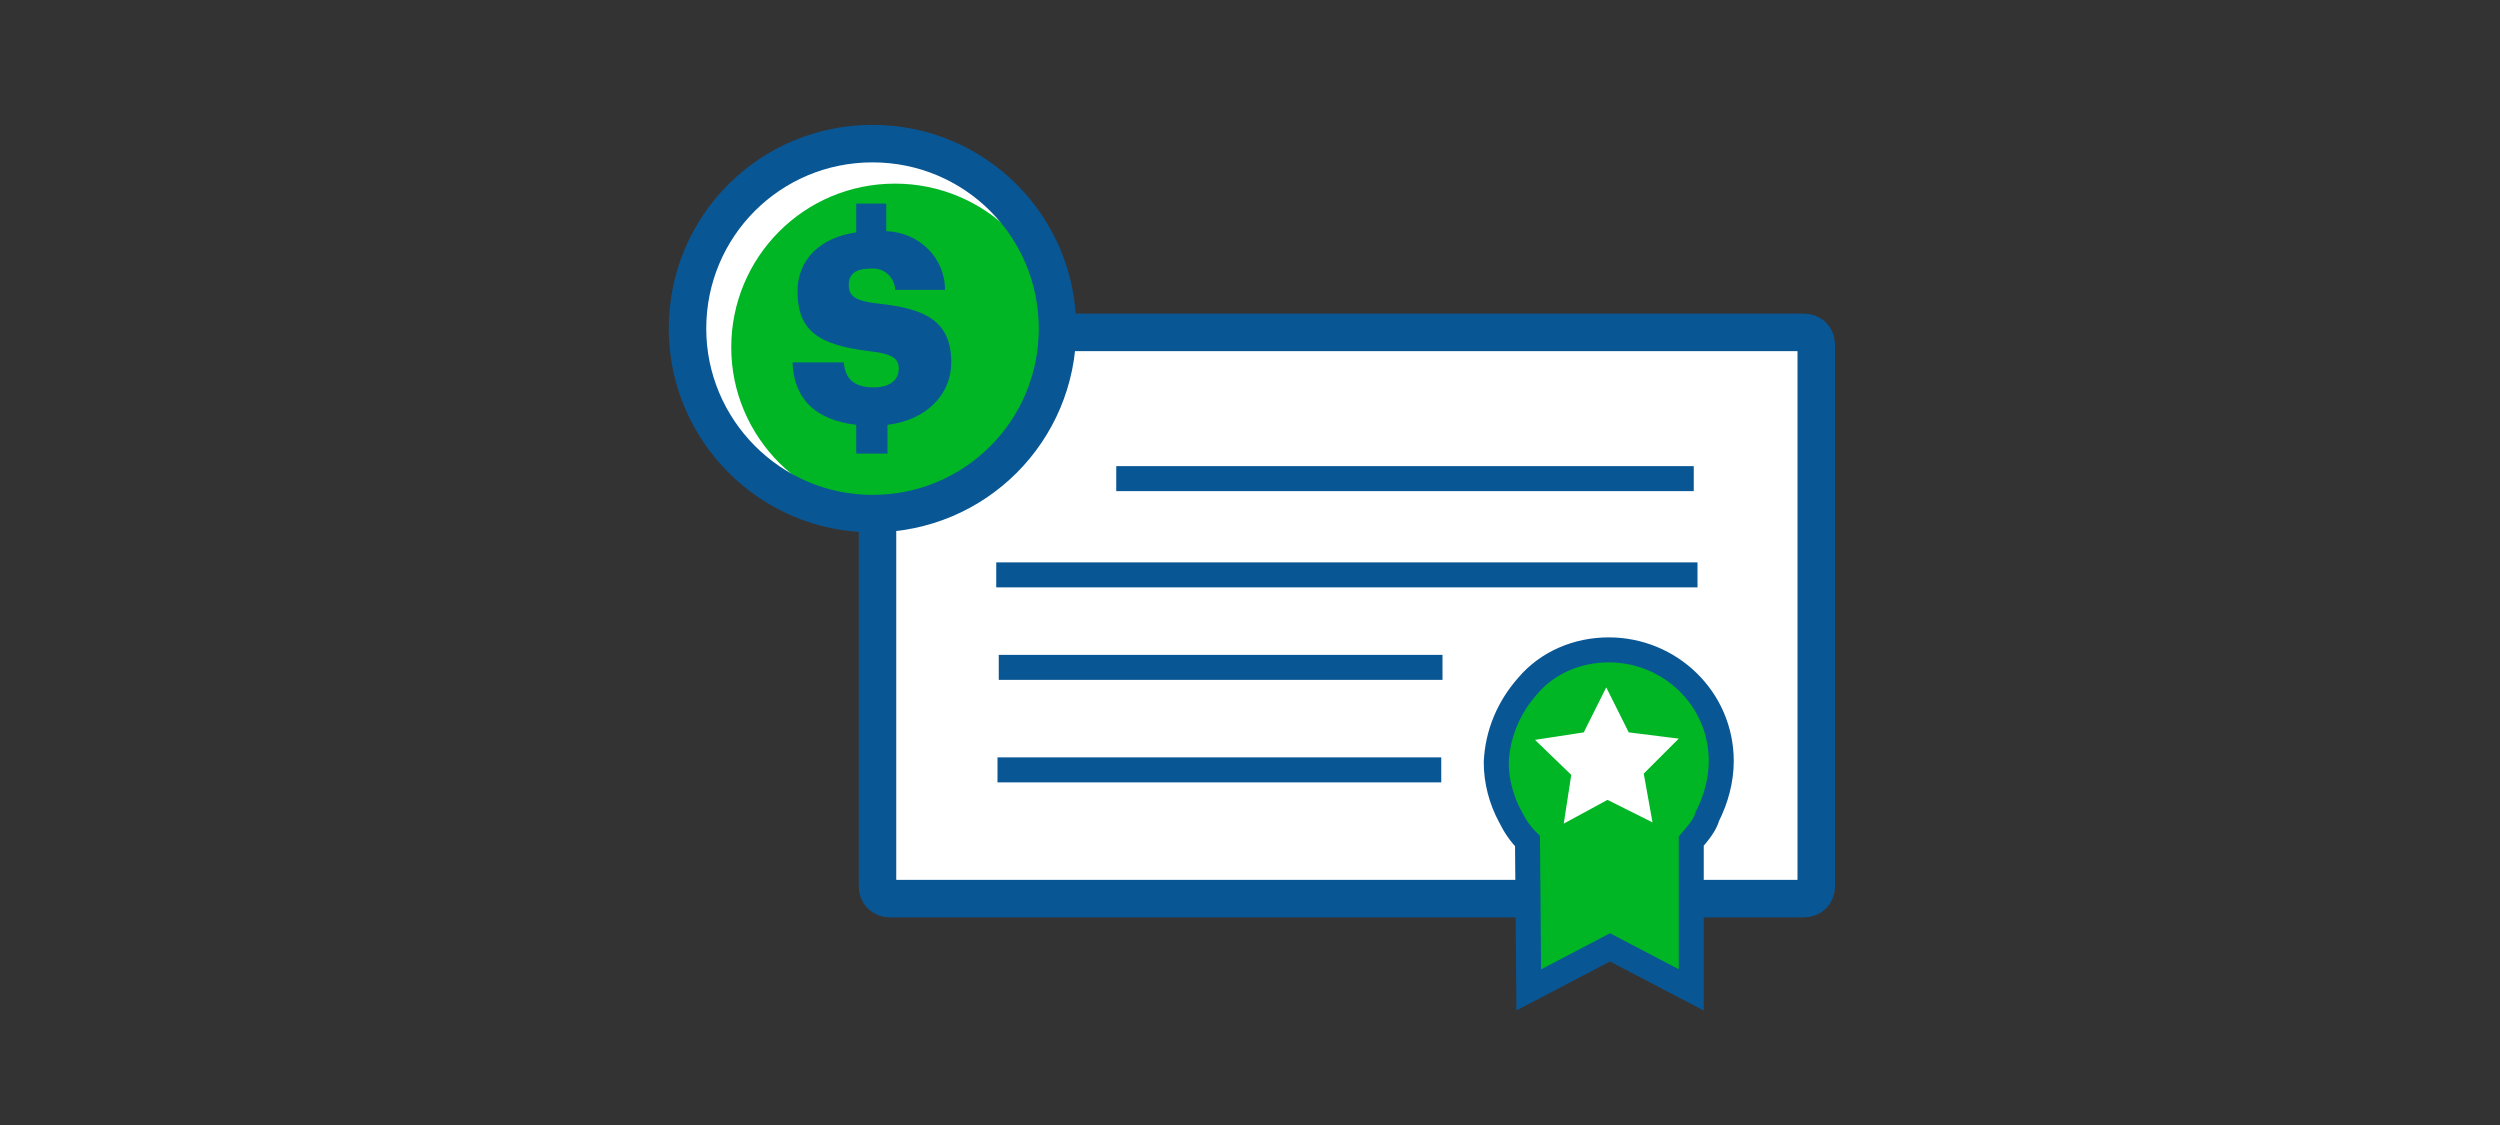 <?xml version="1.0" encoding="utf-8"?>
<!-- Generator: Adobe Illustrator 24.1.2, SVG Export Plug-In . SVG Version: 6.00 Build 0)  -->
<svg version="1.1" id="Layer_1" xmlns="http://www.w3.org/2000/svg" xmlns:xlink="http://www.w3.org/1999/xlink" x="0px" y="0px"
	 viewBox="0 0 200 90" style="enable-background:new 0 0 200 90;" xml:space="preserve">
<rect x="0" y="0" width="200" height="90" fill="#333333" stroke="none"/>
<style type="text/css">
	.st0{fill:#FFFFFF;}
	.st1{fill:none;stroke:#095694;stroke-width:3;stroke-miterlimit:10;}
	.st2{fill:none;stroke:#095694;stroke-miterlimit:10;}
	.st3{fill:none;stroke:#095694;stroke-width:2;stroke-miterlimit:10;}
	.st4{fill:#00B624;}
	.st5{fill:#095694;}
</style>
<g id="SBNoCatchCDs_smp_200x90">
	<g id="Group_663" transform="translate(53.5 9.99)">
		<g id="Group_616_1_">
			<g id="Layer1_1_MEMBER_0_FILL_4_">
				<path id="Path_1651_1_" class="st0" d="M82.2,56.7v11.9l-6.5-3.4l-6.5,3.3l-0.1-11.9l0,0c-0.6-0.6-1-1.2-1.4-2
					c-0.7-1.3-1.1-2.8-1.1-4.3c0.1-2.3,1-4.4,2.5-6.1c1.6-1.9,4-2.9,6.5-2.9c4.9,0,9,3.9,9,8.9c0,1.5-0.4,3-1.1,4.4
					C83.2,55.4,82.7,56.1,82.2,56.7L82.2,56.7z"/>
			</g>
		</g>
		<rect id="Rectangle_228_1_" x="16.7" y="16.3" class="st0" width="75" height="46"/>
		<g id="Group_621_1_">
			<g id="Group_617_1_">
				<path id="Path_1652_1_" class="st0" d="M36.2,16.6h54.6c0.6,0,1,0.4,1,1v43.3c0,0.6-0.4,1-1,1H71.1"/>
				<path id="Path_1653_1_" class="st1" d="M31.2,16.6h59.6c0.6,0,1,0.4,1,1v43.3c0,0.6-0.4,1-1,1H71.1"/>
			</g>
			<g id="Group_618_1_">
				<path id="Path_1654_1_" class="st0" d="M68.7,61.9H17.7c-0.6,0-1-0.4-1-1V35.2"/>
				<path id="Path_1655_1_" class="st1" d="M68.7,61.9H17.7c-0.6,0-1-0.4-1-1V31.1"/>
			</g>
			<g id="Group_619_1_">
				<path id="Path_1656_1_" class="st0" d="M82.1,45.2c-1.6-1.6-3.8-2.5-6.1-2.5c-2.4,0-4.6,1-6.2,2.8c-1.5,1.6-2.3,3.6-2.4,5.8
					c0,1.4,0.3,2.8,1,4c0.4,0.6,0.8,1.2,1.4,1.7l-0.1,0.2l0.1,11.3l5.4-2.7L82,69l0.3-11.8l0,0c0.5-0.6,1-1.2,1.3-1.9
					C85.5,52,84.8,47.8,82.1,45.2L82.1,45.2z M81.8,49.4L79,52.1l0.7,3.8l-0.3-0.1l0.1,0.4L76,54.3l-3.5,1.8l0.6-3.1l0.2-1l-2.9-2.8
					l0.1,0l-0.1-0.1l3.9-0.6L76,45l1.8,3.6l4,0.5l-0.2,0.2L81.8,49.4z"/>
			</g>
			<path id="Path_1657_1_" class="st2" d="M82,28.3"/>
			<path id="Path_1658_1_" class="st2" d="M26.8,28.3"/>
			<path id="Path_1659_1_" class="st2" d="M81.5,35.8"/>
			<path id="Path_1660_1_" class="st2" d="M26.4,35.8"/>
			<line id="Line_107_1_" class="st3" x1="26.4" y1="43.4" x2="61.9" y2="43.4"/>
			<line id="Line_108_1_" class="st3" x1="26.3" y1="51.6" x2="61.8" y2="51.6"/>
			<g id="Group_620_1_">
				<g id="Layer1_1_MEMBER_0_FILL_3_">
					<path id="Path_1661_1_" class="st2" d="M81.8,57.3v11.9l-6.5-3.4l-6.5,3.4l-0.1-11.9l0,0c-0.6-0.6-1-1.2-1.4-2
						c-0.7-1.3-1.1-2.8-1.1-4.3c0.1-2.3,1-4.4,2.5-6.1c1.6-1.9,4-2.9,6.5-2.9c4.9,0,9,3.9,9,8.9c0,1.5-0.4,3-1.1,4.4
						C82.9,56,82.4,56.6,81.8,57.3L81.8,57.3z"/>
				</g>
			</g>
		</g>
		<g id="Group_622_1_">
			<g id="Layer1_1_MEMBER_0_FILL_2_">
				<path id="Path_1662_1_" class="st4" d="M81.1,45.2c-1.6-1.6-3.8-2.5-6.1-2.5c-2.4,0-4.6,1-6.2,2.8c-1.5,1.6-2.3,3.6-2.4,5.8
					c0,1.4,0.3,2.8,1,4c0.4,0.6,0.8,1.2,1.4,1.7l-0.1,0.2l0.1,11.3l5.4-2.7L81,69l0.3-11.8l0,0c0.5-0.6,1-1.2,1.3-1.9
					C84.5,52,83.8,47.8,81.1,45.2L81.1,45.2z M78.7,55.8L75.1,54l-3.5,1.9l0.6-3.9l-2.9-2.8l3.9-0.6L75,45l1.8,3.6l4,0.5L78,51.9
					L78.7,55.8z"/>
			</g>
		</g>
		<line id="Line_109_1_" class="st3" x1="35.8" y1="28.3" x2="82" y2="28.3"/>
		<path id="Path_1663_1_" class="st2" d="M82.5,35.8"/>
		<path id="Path_1664_1_" class="st2" d="M27.4,35.8"/>
		<path id="Path_1665_1_" class="st2" d="M61.9,43.4"/>
		<path id="Path_1666_1_" class="st2" d="M26.4,43.4"/>
		<path id="Path_1667_1_" class="st2" d="M61.8,51.6"/>
		<path id="Path_1668_1_" class="st2" d="M26.3,51.6"/>
		<g id="Group_623_1_">
			<g id="Layer1_1_MEMBER_0_FILL_1_">
				<path id="Path_1669_1_" class="st3" d="M81.8,57.3v11.9l-6.5-3.4l-6.5,3.4l-0.1-11.9l0,0c-0.6-0.6-1-1.2-1.4-2
					c-0.7-1.3-1.1-2.8-1.1-4.3c0.1-2.3,1-4.4,2.5-6.1c1.6-1.9,4-2.9,6.5-2.9c4.9,0,9,3.9,9,8.9c0,1.5-0.4,3-1.1,4.4
					C82.9,56,82.4,56.6,81.8,57.3L81.8,57.3z"/>
			</g>
		</g>
		<line id="Line_110_1_" class="st3" x1="26.2" y1="36" x2="82.3" y2="36"/>
		<g id="Group_564_2_">
			<path id="Path_1568_2_" class="st0" d="M2.1,15.8C2.1,7.6,8.7,1,16.9,1s14.8,6.6,14.8,14.8s-6.6,14.8-14.8,14.8l0,0
				C8.7,30.6,2.1,24,2.1,15.8z"/>
			<g id="Group_563_2_">
				<path id="Path_1569_2_" class="st4" d="M31.2,17.8c0,7.2-5.9,13.1-13.1,13.1c-7.2,0-13.1-5.9-13.1-13.1S10.8,4.7,18.1,4.7
					C25.3,4.7,31.2,10.5,31.2,17.8L31.2,17.8z"/>
				<path id="Path_1570_2_" class="st1" d="M1.5,16.3c0-8.2,6.6-14.8,14.8-14.8s14.8,6.6,14.8,14.8c0,8.2-6.6,14.8-14.8,14.8h0
					C8.1,31.1,1.5,24.4,1.5,16.3z"/>
				<path id="Path_1571_2_" class="st5" d="M18.4,19.5c0,0.9-0.7,1.5-2,1.5c-1.8,0-2.3-0.9-2.4-2H9.9c0.1,2.9,1.8,4.6,5.1,5v2.3h2.5
					v-2.3c3.2-0.4,5.1-2.5,5.1-5c0-3.4-2.2-4.3-5.8-4.7c-1.9-0.2-2.4-0.6-2.4-1.5s0.6-1.3,1.7-1.3c1-0.1,1.8,0.5,2,1.5c0,0,0,0,0,0
					l0,0c0,0.1,0,0.1,0,0.2h4c0-2.6-2.1-4.6-4.7-4.7V6.3H15v2.3c-2.9,0.4-4.7,2.2-4.7,4.7c0,3.2,1.7,4.3,5.7,4.8
					C17.9,18.3,18.4,18.7,18.4,19.5z"/>
			</g>
		</g>
	</g>
</g>
</svg>
